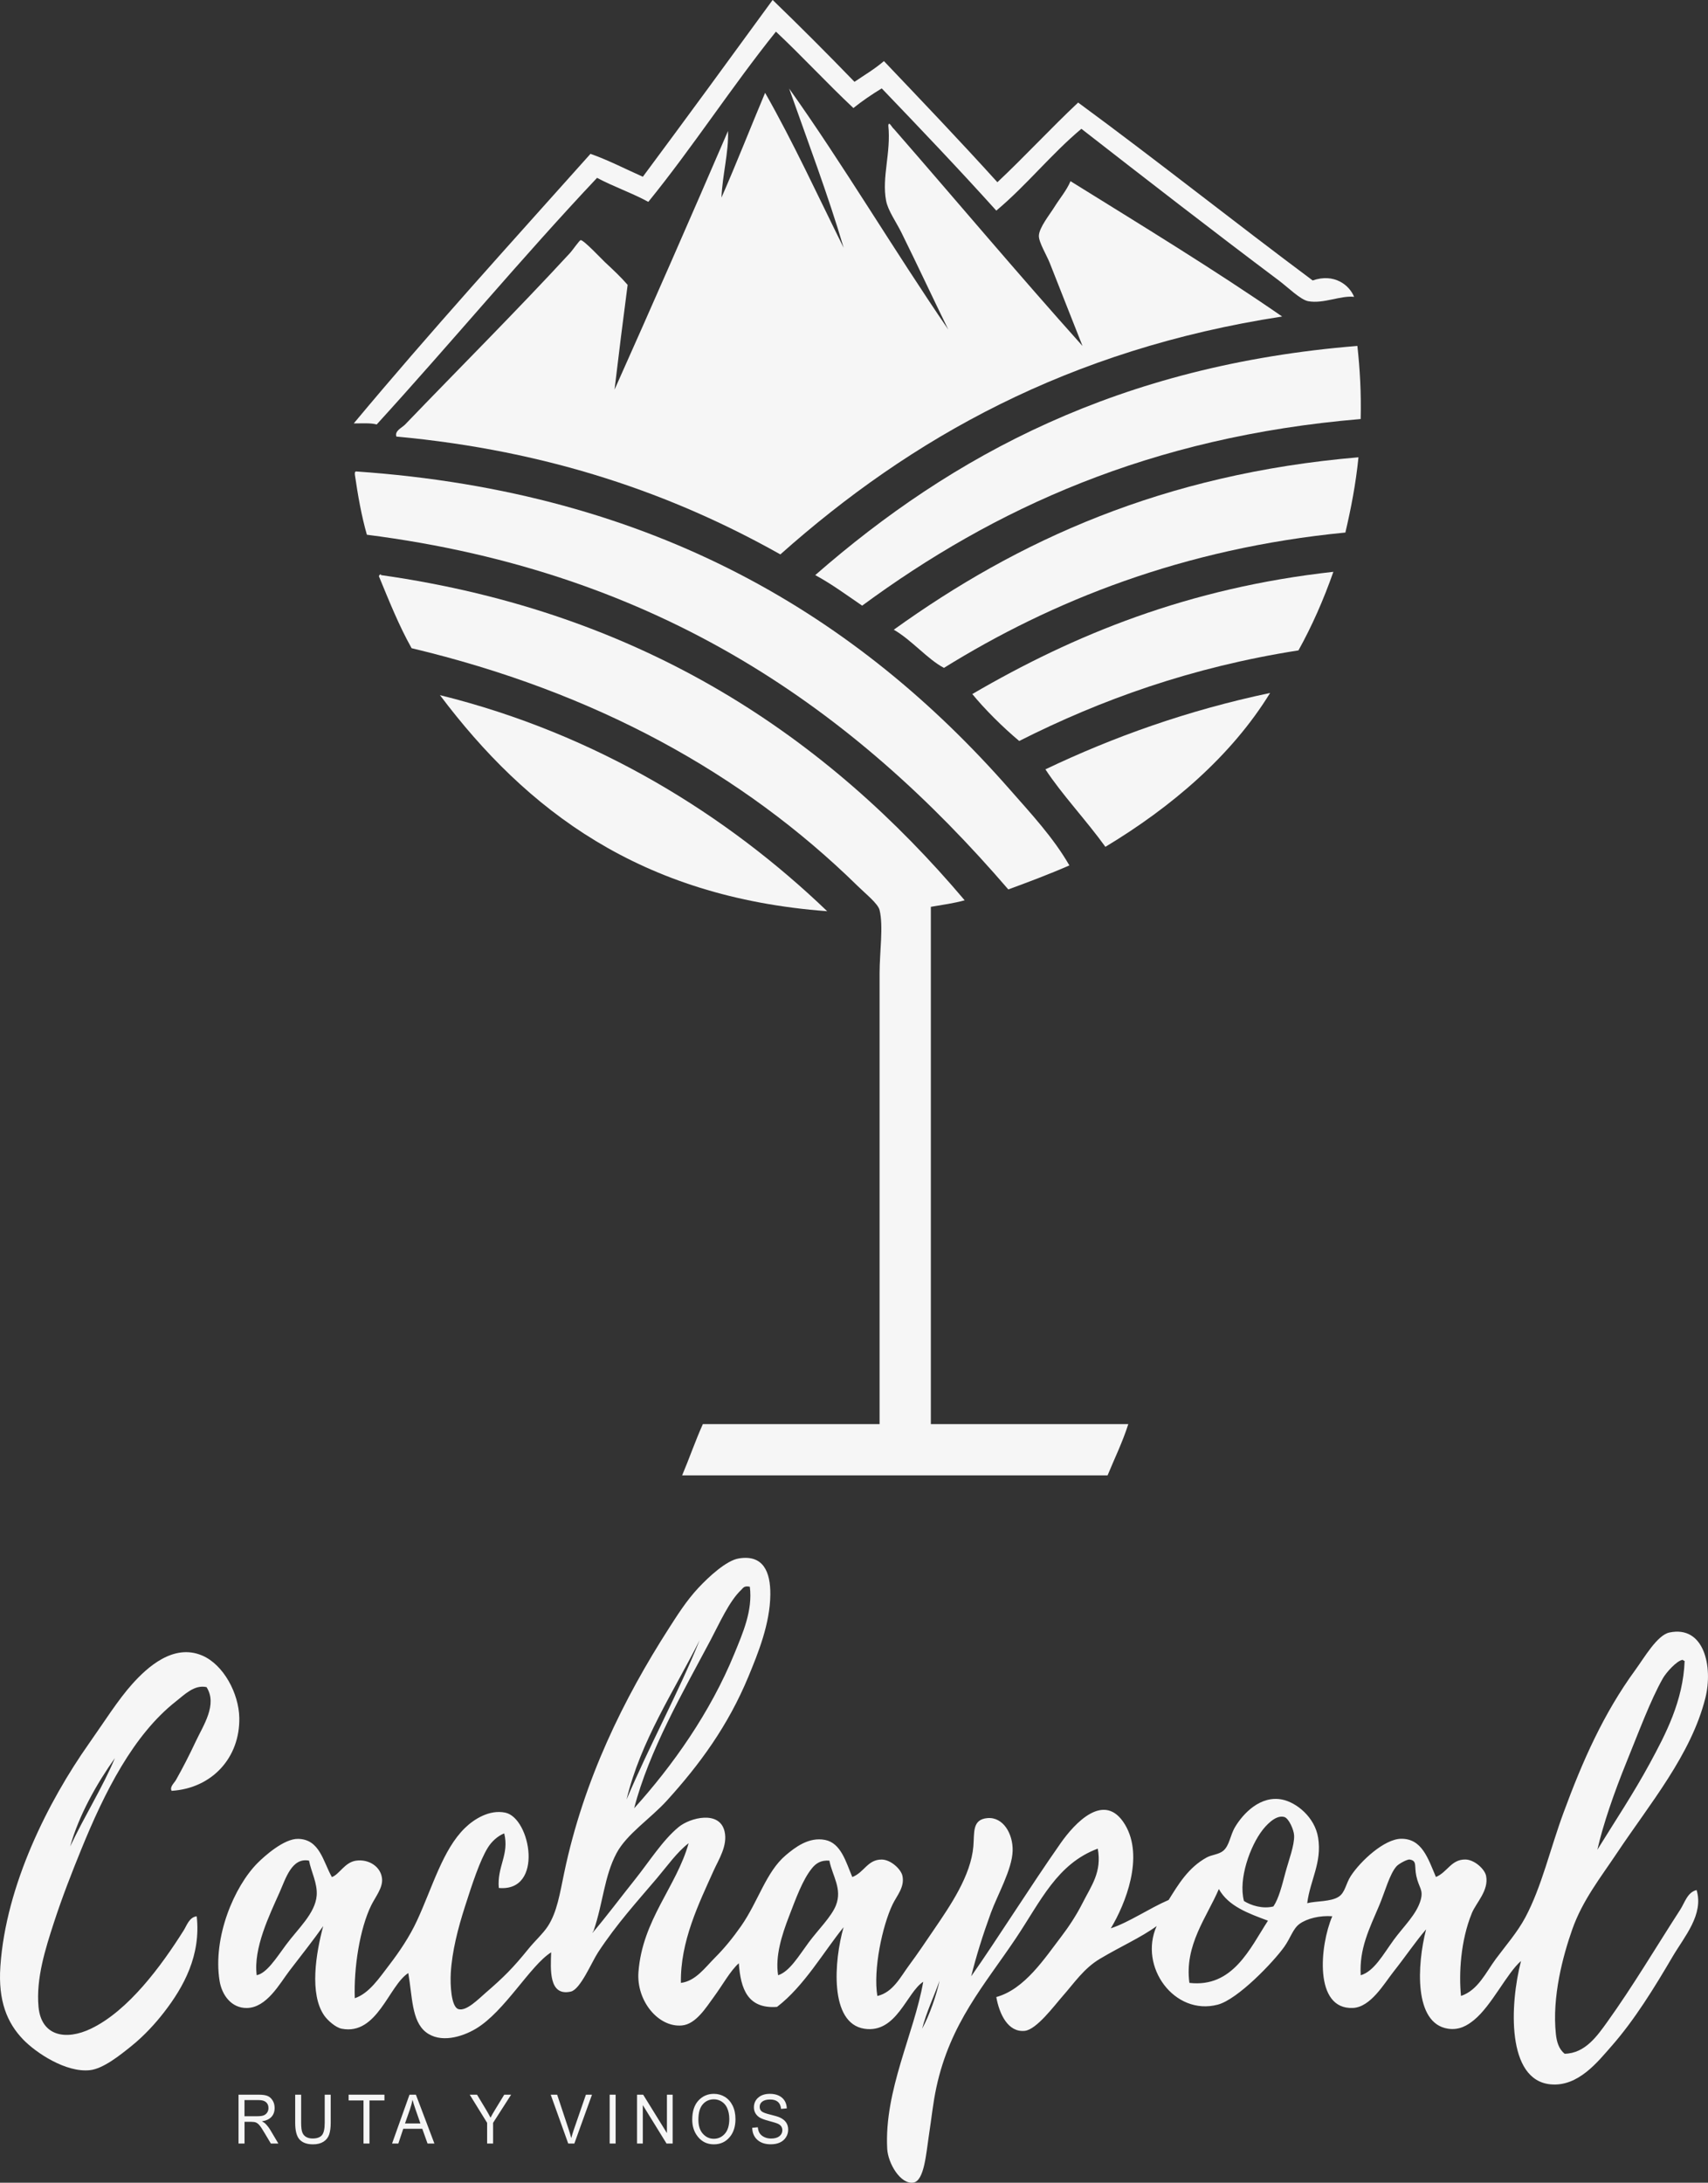 <svg xmlns="http://www.w3.org/2000/svg" id="Capa_2" data-name="Capa 2" viewBox="0 0 421.18 538.03"><rect x="0" y="0" width="421.18" height="538.03" fill="#333333" stroke="none"/><defs><style>      .cls-1, .cls-2 {        fill: #f6f6f6;      }      .cls-2 {        fill-rule: evenodd;      }    </style></defs><g id="Layer_1" data-name="Layer 1"><g><path class="cls-2" d="M210.71,20.17c2.46-1.67,5.05-3.2,7.26-5.11,9.4,9.88,18.82,19.74,27.98,29.86,6.79-6.39,13.11-13.25,19.91-19.64,19.54,14.35,38.41,29.38,57.83,43.85,5.36-1.85,9.07,1.17,10.22,4.04-3.38-.37-7.51,1.76-11.3,1.08-1.93-.35-4.99-3.41-7.26-5.11-16.19-12.14-33.23-25.36-48.69-37.39-7.46,6.25-13.52,13.92-20.98,20.17-9.22-10.24-18.72-20.19-28.25-30.13-2.46,1.49-4.8,3.09-6.99,4.84-6.52-6.12-12.58-12.71-19.1-18.83-10.9,13.58-20.5,28.46-31.47,41.96-4-2.19-8.62-3.76-12.64-5.92-18.62,19.75-36.03,40.73-54.34,60.79-1.54-.43-3.72-.23-5.65-.27,18.92-22.68,38.74-44.47,58.37-66.44,4.56,1.62,8.63,3.75,12.91,5.65,10.74-14.45,21.39-29.01,32.01-43.58,6.84,6.61,13.56,13.34,20.17,20.17Z"></path><path class="cls-2" d="M334.72,85.27c.62,5.66.97,11.59.81,18.02-51.96,4.36-90.49,22.13-122.93,46-3.79-2.58-7.44-5.29-11.57-7.53,33.83-29.56,75.04-51.76,133.69-56.49Z"></path><path class="cls-2" d="M334.99,112.71c-.66,6.61-1.85,12.68-3.23,18.56-40.04,3.89-72.42,16.88-98.99,33.36-4.06-2.13-7.89-6.82-12.37-9.41,30.46-21.9,66.34-38.39,114.59-42.5Z"></path><path class="cls-2" d="M87.78,116.21c73.94,5.08,123.99,35.99,161.13,78.28,5.28,6.01,10.81,11.92,14.79,18.83-4.86,2.13-9.95,4.04-15.06,5.92-37.87-44-85.55-78.18-158.17-87.43-1.32-4.6-2.21-9.63-2.96-14.79-.02-.38-.04-.76.27-.81Z"></path><path class="cls-2" d="M328.8,140.95c-2.42,6.9-5.28,13.37-8.61,19.37-26.29,4.11-48.67,12.13-68.86,22.33-4.1-3.43-8.58-7.91-11.57-11.57,25.09-14.63,53.27-26.17,89.04-30.13Z"></path><path class="cls-2" d="M237.88,221.92c-2.59.73-5.51,1.12-8.34,1.61v127.51h48.69c-1.43,4.49-3.39,8.45-5.11,12.64h-104.91c1.76-4.16,3.27-8.57,5.11-12.64h43.58c0-36.62,0-73.53,0-111.1,0-5.35.97-11.59,0-15.6-.39-1.61-3.43-4-5.38-5.92-28.49-27.92-64.87-47.89-110.02-58.64-3.1-5.5-5.56-11.66-8.07-17.75.09-.31.47-.68.54-.27,65.24,9.27,110.18,40.29,143.91,80.16Z"></path><path class="cls-2" d="M313.2,170.81c-9.55,15.55-24.38,28.16-40.62,37.93-4.65-6.47-10.74-12.92-14.79-19.1,16.76-7.99,34.97-14.52,55.41-18.83Z"></path><path class="cls-2" d="M108.49,171.35c38.75,9.58,70.82,29.6,95.49,53.26-46.15-3.44-74.2-24.97-95.49-53.26Z"></path><path class="cls-2" d="M194.57,21.79c13.2,18.53,25.95,40.02,39.27,59.45-3.83-7.8-7.46-15.63-11.57-23.94-1.25-2.52-3.31-5.42-3.76-7.8-1.12-5.82,1.24-11.81.54-18.56.12-1.27.97.62,1.35.81,15.53,17.82,30.77,35.94,46.54,53.53-2.48-6.22-5.3-13.46-8.07-20.44-.79-1.98-2.74-5.15-2.69-6.73.06-2,2.65-5.19,3.77-6.99,1.41-2.27,3.05-4.14,4.03-6.46,17.59,10.93,35.32,21.71,52.19,33.36-52.7,8.09-91.57,30.02-123.74,58.64-26.4-14.85-56.93-25.56-94.69-29.05-.48-1.42,1.39-2.17,2.15-2.96,13.22-13.76,27.18-27.67,40.62-42.23.8-.87,2.36-3.21,2.69-3.23.73-.05,5.25,4.75,5.92,5.38,2.22,2.08,3.9,3.63,5.65,5.65-1.13,8.56-2.2,17.17-3.23,25.82,9.45-21.13,18.76-42.39,27.98-63.75.21,5.15-1.38,10.81-1.61,16.41,3.72-8.47,7.15-17.24,10.76-25.82,6.96,12.22,13,25.38,19.37,38.2-3.75-12.75-8.92-26.41-13.45-39.27Z"></path><path class="cls-2" d="M167.94,488.77c3.6-.46,5.9-3.75,8.34-6.19,2.26-2.25,4.4-4.86,6.46-7.8,4.25-6.08,6.15-13.36,11.03-17.48,2.22-1.87,5.64-4.56,9.68-3.77,3.93.78,5.14,5.41,6.72,9.15,2.94-1.11,3.75-4.33,7.26-4.31,2.23.02,4.77,2.38,5.11,4.04.57,2.77-1.37,4.82-2.42,6.99-2.56,5.3-4.85,16.22-3.77,22.6,3.85-.88,5.71-4.71,7.8-7.53,2.14-2.88,4.17-5.92,6.19-8.88,4.03-5.91,9.05-13.22,9.68-20.44.3-3.37-.38-6.68,3.5-7,3.89-.31,6.3,3.92,6.19,8.07-.12,4.57-3.75,10.87-5.38,15.33-1.95,5.35-3.56,10.46-4.84,15.6,6.44-9.17,14.49-22.02,22.06-32.82,3.4-4.85,10.81-12.99,15.87-4.57,4.77,7.93.11,19.58-3.5,25.56,4.52-1.49,9.44-4.91,14.26-6.99,2.37-3.79,4.83-7.99,9.41-10.49,1.19-.65,2.94-.71,4.04-1.62,1.58-1.31,1.68-3.8,2.96-5.92,1.94-3.23,6.18-7.79,11.57-6.72,3.49.69,8.07,4.31,8.88,9.41.98,6.17-1.97,10.45-2.69,16.14,2.17-.57,5.88-.32,7.8-1.62,1.58-1.06,1.71-3.2,2.96-5.11,2.42-3.7,8.24-9.08,12.37-9.15,5.18-.08,6.67,4.89,8.61,9.42,2.85-1.19,3.75-4.35,7.26-4.31,2.23.03,4.78,2.36,5.11,4.04.72,3.59-2.45,6.6-3.5,9.15-2.82,6.87-3.23,15-2.69,20.44,4.21-1.4,6.16-5.85,8.61-9.15,2.43-3.27,5.3-6.55,7.26-10.22,4.02-7.53,6.15-16.98,9.42-25.82,4.64-12.59,9.79-24.34,17.75-35.24,2.12-2.9,5.34-8.51,8.34-9.15,8.61-1.83,10.8,8.46,8.88,16.14-3.51,13.99-13.71,26.08-21.79,38.2-4.03,6.04-8.49,11.64-11.03,18.83-2.29,6.49-5.03,16.64-4.04,25.82.2,1.88.71,3.67,2.15,4.84,5.06-.07,8.08-4.45,10.49-7.8,6.31-8.78,12.07-18.51,18.02-27.71,1.12-1.73,1.77-4.31,4.04-4.84,1.81,6.05-3.01,11.46-5.92,16.41-4.49,7.65-9.38,15.61-15.06,22.06-3.35,3.8-8.22,10.09-15.06,9.42-10.84-1.06-10.04-19.68-7.26-30.4-3.45,2.95-7.21,10.96-11.57,14.53-1.53,1.25-3.58,2.6-6.46,2.15-8.41-1.31-7.63-15.66-5.38-24.48-2.42,2.78-5.05,6.67-8.07,10.49-2.31,2.93-5.59,8.67-9.95,8.88-9.7.45-8.19-15.42-5.11-22.6-3.02-.23-6.21.53-8.07,1.88-1.65,1.21-2.19,3.43-3.77,5.65-2.63,3.7-11.45,12.96-16.41,14.26-10.67,2.8-19.55-9.34-15.06-19.37-3.89,2.84-8.84,5-13.99,8.07-3.98,2.37-6.34,5.97-9.15,9.15-2.1,2.38-6.47,8.32-9.41,8.61-4.06.39-6.22-4.03-6.99-8.34,7-1.91,11.94-9.57,16.14-15.06,1.66-2.17,3.63-5.13,5.11-8.07,2.21-4.37,4.82-7.65,3.77-13.45-10.05,3.75-14.05,12.92-20.17,22.06-7.72,11.53-16.21,20.88-19.64,36.85-.84,3.94-1.1,7.01-1.88,12.11-.62,4.02-1.09,10.88-3.77,11.3-3.18.5-6.27-4.74-6.46-8.34-.76-14.39,6.67-28.46,8.88-41.16-4.09,2.62-6.57,12.8-14.53,11.57-8.67-1.35-7.47-16.77-5.11-25.02-4.91,6.03-9.7,14.51-16.41,19.64-7.26.53-8.98-4.47-9.42-10.76-2.09,1.84-3.94,5.28-6.19,8.34-1.91,2.6-4.39,6.66-7.8,6.99-5.84.57-11.31-6.06-10.76-13.18.99-12.92,9.37-21,12.37-31.74-2.91,2.25-5.17,5.5-7.8,8.61-4.88,5.76-9.88,11.21-14.53,18.29-1.6,2.44-4.35,9.15-6.73,9.68-5.5,1.23-4.97-5.58-4.84-9.68-5.17,3.24-11.44,14.59-18.56,18.83-3.45,2.06-8.81,3.64-12.37.81-3.49-2.78-3.29-8.79-4.3-14.53-4.81,3.07-7.63,15.41-16.41,13.72-1.52-.29-3.49-2.07-4.3-3.23-3.74-5.32-2.05-15.42-.27-22.06-2.41,3.42-5.24,6.98-8.34,11.03-2.4,3.15-5.59,9.09-10.49,9.15-3.8.05-6.16-3.17-6.73-6.72-1.7-10.74,3.62-23.26,9.41-29.05,1.7-1.7,6.49-5.98,9.95-5.92,5.35.09,6.16,5.56,8.34,9.42,1.84-.64,3.13-3.61,5.92-4.04,3.2-.48,6.27,1.53,6.46,4.57.14,2.22-1.67,4.38-2.69,6.46-2.78,5.68-4.32,15.32-4.04,22.87,3.54-1.18,6.01-4.95,8.61-8.34,2.34-3.06,4.89-6.8,6.72-10.76,3.81-8.2,6.35-17.54,11.84-22.87,2.19-2.13,6.02-4.6,9.95-3.77,6.27,1.33,9.55,19.59-1.61,18.56-.46-5.3,2.63-8.19,1.34-13.45-1.68.66-3.16,2.09-4.03,3.5-1.97,3.16-3.86,8.94-5.65,14.53-1.75,5.45-3.19,11.07-3.5,16.41-.16,2.9.09,8.32,1.88,8.88,1.97.61,5.02-2.56,6.73-4.03,4.51-3.89,6.78-6.18,10.49-10.76,1.65-2.04,3.66-3.83,4.84-5.65,2.27-3.49,2.95-8.02,4.03-13.18,4.81-22.97,14.71-42.95,25.82-60.26,1.97-3.06,4.24-6.71,7.26-9.95,2.61-2.8,6.93-6.76,9.95-7.26,6.03-1.01,7.85,3.27,7.8,8.88-.06,7.21-3.03,14.5-5.38,20.18-5.04,12.19-12.06,21.75-20.17,30.67-4.01,4.4-9.86,8.2-12.37,12.91-3.05,5.71-3.32,12.31-5.65,19.1-.05.22-.27.27-.27.54,3.43-4.03,6.84-8.61,10.49-13.18,3.5-4.38,6.8-9.67,10.76-12.91,2.8-2.29,10.06-4.17,11.3,1.08.83,3.52-1.49,7-2.69,9.68-3.61,8.05-8.27,17.44-8.07,27.71ZM182.74,391.93c-2.94,2.8-5.34,8.24-7.53,12.37-6.82,12.86-15.18,27.26-18.83,41.43,9.42-10.43,18.76-23.53,24.75-38.2,2.02-4.95,4.52-10.55,3.77-16.41-1.46-.31-1.66.34-2.15.81ZM172.52,404.31c-6.33,12.59-14.52,24.76-18.02,39.27,5.63-13.29,12.85-26.42,18.02-39.27ZM414.88,409.15c-1.47.25-4.02,3.13-4.84,4.57-3.06,5.41-5.91,13.15-8.88,20.44-3.15,7.75-5.87,15.62-7.26,21.79,4.32-6.99,8.88-13.83,12.91-21.25,3.94-7.26,8.24-15.43,8.61-25.29-.27,0-.32-.22-.54-.27ZM316.97,461.6c.8-3.01,2.25-6.72,2.15-9.15-.06-1.42-1.31-4.25-2.42-4.57-2.28-.66-4.82,2.51-5.38,3.23-2.98,3.82-6.02,12-4.57,17.48,1.73,1.1,4.62,2.01,7.26,1.34,1.31-1.92,2.11-5.13,2.96-8.34ZM68.95,466.44c-2.53,5.68-6.5,13.78-5.65,20.44,2.48-.5,4.78-4.17,7.26-7.53,2.91-3.93,7.18-7.71,7.53-12.1.24-3.02-1.38-5.9-1.88-8.61-4.26-.84-5.77,4.45-7.26,7.8ZM343.6,478.28c2.53-3.46,5.74-6.4,6.73-9.95.71-2.59-.44-2.94-1.08-5.92-.53-2.47.25-3.72-1.61-4.04-.63-.11-2.7,1.05-3.23,1.62-1.71,1.84-2.91,6.39-4.3,9.68-2.44,5.76-4.95,10.63-4.57,17.22,3.29-.95,5.53-5.13,8.07-8.61ZM200.22,460.53c-2.3,2.8-3.98,7.51-5.65,11.83-1.79,4.64-3.45,9.86-2.69,14.53,2.83-.92,5.07-4.74,7.53-8.07,2.33-3.15,5.61-6.34,6.72-9.15,1.63-4.11-.88-7.25-1.61-11.03-2.07-.15-3.28.63-4.3,1.88ZM293.3,488.77c10.71,1.25,14.95-8.52,19.37-15.33-4.83-1.8-9.74-3.54-12.11-7.8-2.93,6.88-8.54,13.83-7.26,23.13ZM227.39,500.07c1.84-3.36,3.53-8.3,4.3-11.84-1.41,3.97-3.18,7.58-4.3,11.84Z"></path><path class="cls-2" d="M42.32,441.43c-.54-.95.63-1.9,1.08-2.69,1.63-2.88,3.29-6.11,4.84-9.42,1.9-4.05,5.44-9.15,2.69-13.45-2.99-.66-5.38,1.81-7.53,3.5-10.52,8.26-17.6,22.34-23.4,36.59-2.28,5.6-4.64,11.6-6.73,18.02-2.05,6.32-4.42,13.7-3.77,20.71.67,7.18,6.68,8.36,12.91,5.38,9.26-4.43,17.37-15.49,22.87-24.21.78-1.23,1.39-3.29,3.23-3.5,1.07,9.6-3.2,17.4-8.07,23.67-2.09,2.69-4.79,5.7-8.07,8.34-2.74,2.2-6.9,5.57-10.22,5.92-5.94.63-13.29-4.31-16.41-7.53-4.01-4.14-6.22-9.57-5.65-18.02,1.35-20.09,11.86-40.79,21.79-54.88,3.83-5.44,7.22-10.85,10.76-14.79,3.65-4.06,10.12-10.02,17.22-6.99,5.27,2.25,9.03,9.33,9.15,15.33.19,9.83-6.71,17.4-16.68,18.02ZM17.3,455.15c3.44-7.32,8.14-14.82,11.03-21.79-4.47,6.29-8.88,14.08-11.03,21.79Z"></path><g><path class="cls-1" d="M58.82,528.37v-12.04h4.94c1.03,0,1.79.11,2.28.34.49.22.89.6,1.21,1.12.31.52.47,1.13.47,1.82,0,.91-.27,1.64-.8,2.21-.53.56-1.31.92-2.33,1.07.41.22.73.44.94.67.44.46.83.97,1.16,1.53l1.95,3.28h-1.85l-1.49-2.5c-.58-.98-1.01-1.64-1.3-1.98-.29-.34-.58-.57-.85-.69-.27-.12-.66-.18-1.15-.18h-1.7v5.35h-1.47ZM60.29,521.64h3.17c.69,0,1.22-.07,1.58-.22.36-.15.64-.38.85-.7.21-.32.31-.68.31-1.11,0-.61-.2-1.08-.6-1.43-.4-.35-1-.52-1.79-.52h-3.52v3.98Z"></path><path class="cls-1" d="M80.08,516.33h1.47v6.95c0,1.17-.13,2.12-.38,2.87-.26.75-.72,1.34-1.4,1.77-.68.43-1.53.65-2.58.65-1.47,0-2.57-.39-3.3-1.17-.73-.78-1.1-2.15-1.1-4.12v-6.95h1.47v6.95c0,1.09.1,1.88.29,2.36.19.49.5.86.94,1.11.43.25.96.38,1.59.38,1.05,0,1.81-.26,2.28-.79.47-.53.71-1.55.71-3.07v-6.95Z"></path><path class="cls-1" d="M89.64,528.37v-10.62h-3.67v-1.42h8.83v1.42h-3.69v10.62h-1.47Z"></path><path class="cls-1" d="M96.68,528.37l4.3-12.04h1.58l4.56,12.04h-1.69l-1.3-3.64h-4.69l-1.21,3.64h-1.55ZM99.88,523.42h3.79l-1.16-3.33c-.36-1.03-.62-1.86-.79-2.5-.14.77-.35,1.54-.61,2.3l-1.24,3.53Z"></path><path class="cls-1" d="M120.12,528.37v-5.1l-4.29-6.94h1.8l2.19,3.63c.43.72.81,1.4,1.14,2.04.33-.63.73-1.34,1.22-2.13l2.16-3.54h1.7l-4.45,6.94v5.1h-1.47Z"></path><path class="cls-1" d="M140.12,528.37l-4.32-12.04h1.59l2.9,8.74c.22.68.42,1.33.58,1.97.17-.66.37-1.32.59-1.97l3.02-8.74h1.5l-4.35,12.04h-1.51Z"></path><path class="cls-1" d="M150.34,528.37v-12.04h1.47v12.04h-1.47Z"></path><path class="cls-1" d="M157.09,528.37v-12.04h1.51l5.86,9.47v-9.47h1.41v12.04h-1.51l-5.85-9.47v9.47h-1.42Z"></path><path class="cls-1" d="M170.7,522.5c0-2.05.51-3.63,1.53-4.73,1.02-1.1,2.29-1.65,3.81-1.65.98,0,1.88.25,2.69.74.81.49,1.45,1.21,1.92,2.15.47.94.71,2.05.71,3.35,0,1.78-.46,3.24-1.37,4.36-1.01,1.24-2.33,1.85-3.96,1.85s-2.96-.63-3.97-1.91c-.91-1.15-1.36-2.54-1.36-4.16ZM172.22,522.52c0,1.48.37,2.64,1.11,3.45.74.82,1.64,1.23,2.69,1.23s1.99-.41,2.72-1.24c.73-.83,1.1-2.04,1.1-3.65,0-1.04-.19-1.96-.57-2.78-.29-.62-.73-1.12-1.31-1.5-.58-.37-1.22-.56-1.91-.56-1.11,0-2.03.41-2.75,1.23-.72.82-1.08,2.09-1.08,3.81Z"></path><path class="cls-1" d="M185.48,524.49l1.39-.13c.07.66.24,1.18.51,1.55.26.37.64.66,1.12.89.49.23,1.04.34,1.65.34.88,0,1.56-.19,2.04-.57.48-.38.73-.87.73-1.48,0-.35-.09-.66-.26-.93-.18-.26-.44-.48-.8-.65-.36-.17-1.12-.41-2.3-.72-1.05-.28-1.8-.56-2.24-.83-.44-.28-.79-.63-1.04-1.06-.25-.43-.37-.91-.37-1.46,0-.97.36-1.77,1.07-2.39.71-.62,1.67-.93,2.87-.93.83,0,1.55.14,2.17.43.62.29,1.1.71,1.45,1.25.34.54.53,1.18.55,1.91l-1.42.12c-.07-.78-.34-1.36-.79-1.74-.45-.38-1.09-.57-1.91-.57s-1.47.17-1.91.5c-.44.33-.66.76-.66,1.29,0,.49.16.86.48,1.13.32.27,1.04.54,2.17.81,1.1.27,1.87.5,2.32.7.68.31,1.19.71,1.54,1.21.35.5.52,1.1.52,1.79s-.18,1.32-.55,1.88c-.36.57-.86,1-1.49,1.29-.63.29-1.38.44-2.27.44-1.38,0-2.48-.37-3.29-1.1-.82-.73-1.24-1.73-1.27-2.98Z"></path></g></g></g></svg>